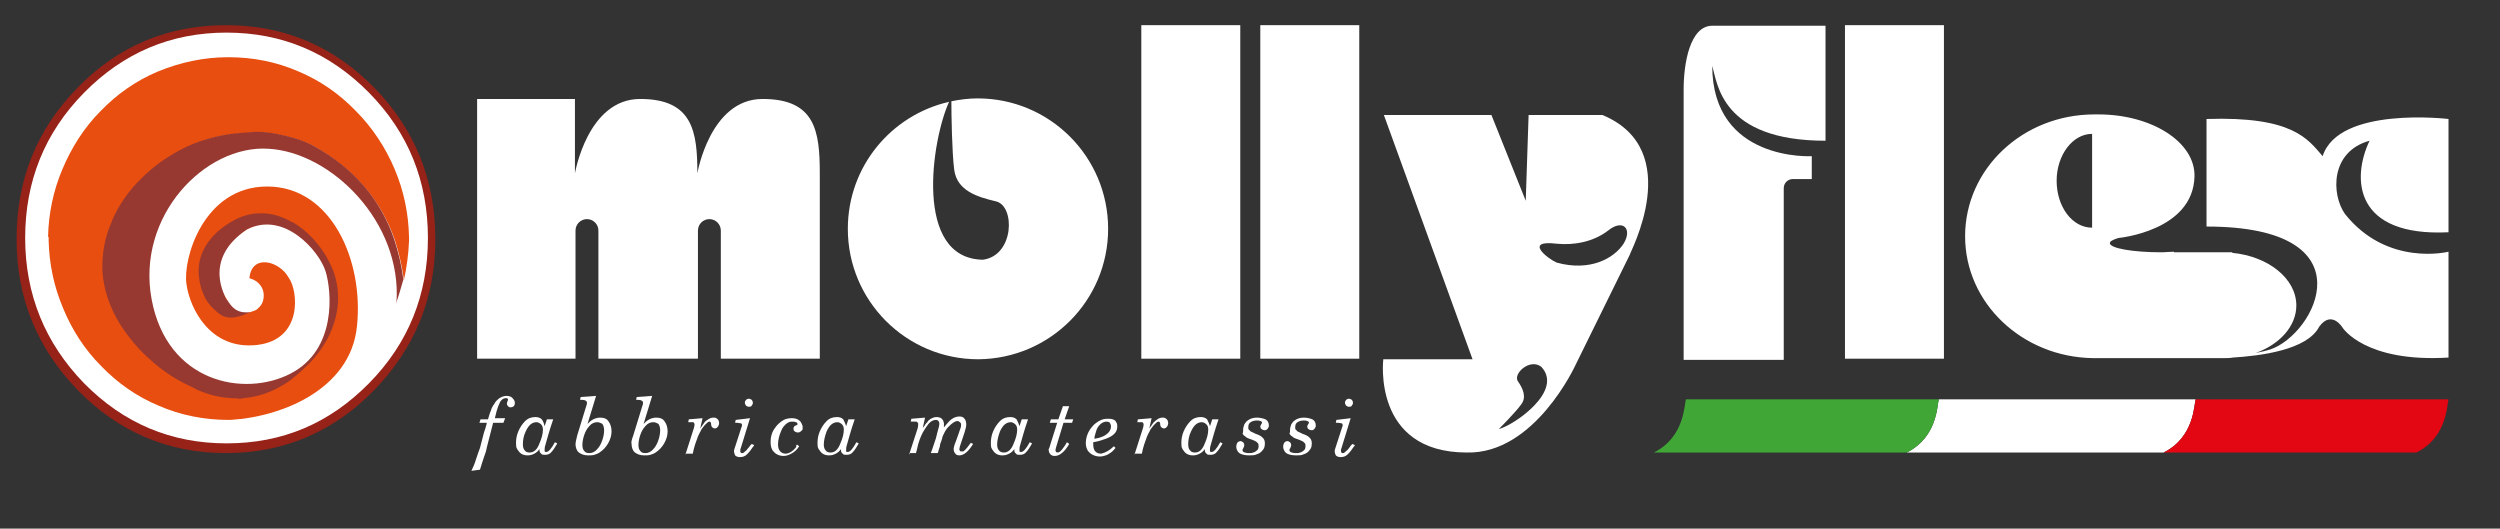 <?xml version="1.0" encoding="utf-8"?>
<!-- Generator: Adobe Illustrator 26.3.1, SVG Export Plug-In . SVG Version: 6.00 Build 0)  -->
<svg version="1.1" id="Livello_1" xmlns="http://www.w3.org/2000/svg" xmlns:xlink="http://www.w3.org/1999/xlink" x="0px" y="0px"
	 viewBox="0 0 437 92.4" style="enable-background:new 0 0 437 92.4;" xml:space="preserve">
<rect x="0" y="0" width="437" height="92.4" fill="#333333" stroke="none"/>
<style type="text/css">
	.st0{fill:#FFFFFF;}
	.st1{fill:#005C6C;}
	.st2{fill:#962218;}
	.st3{fill:#E84E0F;}
	.st4{fill:#973930;}
	.st5{fill:#40A636;}
	.st6{fill:#E30613;}
</style>
<g>
	<path class="st0" d="M338.9,69.8L338.9,69.8c-0.3,1-0.2,6.6-5.6,9.3h44.9c5.4-2.7,5.3-8.4,5.6-9.3H338.9z"/>
	<path class="st0" d="M283.8,42.6c-1.7,2.6-5.9,4.9-11.7,3.3c-1.6-0.7-5.8-4,0-3.3c3,0.3,6.4-0.3,9-2.3
		C283.7,38.2,285.4,40,283.8,42.6 M269.4,64.1c4,4.2-4.7,10.2-7.4,10.9c0,0,2.9-2.9,3.9-4.3c1-1.3,0.3-2.8-0.6-4.1
		C264.5,65.3,267.4,62.6,269.4,64.1 M280.1,20.1h-12.9l-0.5,15l-6-15h-18.8l15.5,42.7l-15.6,0c0,0-2,16.3,14.6,16.3
		c11.9,0.3,19-15.3,19-15.3l9.5-19.3C284.7,44.5,294.8,26.2,280.1,20.1"/>
	<path class="st2" d="M65.4,15.3C58.2,8,49.6,4.4,39.5,4.4C29.4,4.4,20.7,8,13.6,15.3C6.4,22.6,2.9,31.4,2.9,41.8
		c0,10.3,3.6,19.1,10.7,26.4c7.1,7.3,15.8,11,25.9,11c10.1,0,18.8-3.7,25.9-11c7.1-7.3,10.7-16.1,10.7-26.4
		C76.1,31.4,72.5,22.6,65.4,15.3"/>
	<path class="st0" d="M64.5,16.2c-6.9-7-15.2-10.5-24.9-10.5c-9.7,0-18,3.5-24.9,10.5c-6.9,7-10.3,15.5-10.3,25.4
		c0,9.9,3.5,18.4,10.3,25.4c6.9,7,15.2,10.5,24.9,10.5c9.8,0,18-3.5,24.9-10.5c6.9-7,10.3-15.5,10.3-25.4
		C74.8,31.7,71.4,23.2,64.5,16.2"/>
	<path class="st3" d="M8.5,41.4V42C8.6,46.1,9.4,50,11,53.8c1.6,3.9,3.8,7.3,6.7,10.2c2.9,3,6.2,5.3,10,6.9c3.9,1.7,8,2.5,12.3,2.5
		c2.8,0,5.7-0.4,8.4-1.1c1.6-0.5,3-1.2,4.5-1.9c7.5-4.2,10.9-10.8,10.3-19.9v0c-0.3-2.5-1.1-4.9-2.2-7.1c-1.2-2.1-2.5-4-4.2-5.6
		c-1.7-1.6-3.5-2.8-5.3-3.5l-0.1-0.1c-1.9-0.7-3.7-1-5.5-0.9c-1.9,0.1-3.8,0.8-5.5,1.9c-1.6,1.1-3,2.4-4.2,3.9
		c-1.2,1.6-2.1,3.2-2.6,4.9h0v0c-0.6,1.7-0.8,3.4-0.8,5.1c0.1,1.8,0.6,3.5,1.4,4.9l0,0c0.7,1.4,1.7,2.7,2.7,3.7
		c1,1.1,2.2,1.9,3.4,2.4c1.2,0.6,2.3,0.8,3.4,0.8h0c1-0.1,2-0.3,2.9-0.9l0.4-0.2c0.8-0.6,1.4-1.2,2-1.8c0.9-1,1.6-2,2.1-3.1
		c0.3-0.8,0.6-1.6,0.7-2.4v-0.3c0-0.8-0.2-1.6-0.5-2.3l-0.1-0.1c-0.4-0.8-0.8-1.4-1.4-2.1l-0.1-0.1c-0.5-0.5-0.9-1-1.5-1.3
		C47.8,46.1,47.4,46,47,46c-0.4,0-0.7,0.1-1,0.2l0,0c-0.7,0.4-1.3,0.9-1.7,1.4c-0.1,0.3-0.2,0.5-0.2,0.8l0,0.1c0,0.1,0,0.2,0.1,0.4
		c0.1,0.2,0.2,0.3,0.3,0.4c0.6,0.6,1,1.4,1.1,2.3c0.1,0.9-0.2,1.8-0.7,2.5v0c-0.5,0.7-1.2,1.1-2.1,1.2c-0.3,0-0.7,0-1-0.1
		c-0.3,0.1-0.7,0.2-1,0.2c-1.1,0.1-2-0.2-2.7-0.9c-0.9-0.8-1.5-1.5-2-2.3v0L36,52.3c-0.5-0.8-0.8-1.8-1-2.9c0,0,0-0.1,0-0.1
		c-0.5-2.5,0-4.8,1.5-6.9c0-0.1,0.1-0.1,0.1-0.1c1-1.4,2.5-2.7,4.6-3.8c1.7-0.9,3.5-1.3,5.2-1.1v0c1.6,0.1,3.1,0.6,4.7,1.5h0.1
		c1.2,0.7,2.4,1.6,3.5,2.8l0.1,0.1c1,1.1,2,2.4,2.7,3.8c0.1,0,0.1,0.1,0.1,0.2c1.1,2,1.6,4.1,1.6,6.4c0,2-0.4,4.1-1.4,6.2v0
		c-0.8,1.8-2,3.5-3.5,5.1c-1.1,1.1-2.1,2-3,2.7c-0.3,0.3-0.9,0.7-1.7,1.2c0,0-0.1,0-0.2,0.1c-2.1,1.2-4.4,2-6.8,2.2
		c-0.2,0.1-0.4,0.1-0.7,0.1c-0.4,0-0.9,0-1.3-0.1c-2-0.1-4.1-0.6-6.1-1.5c-0.5-0.2-0.9-0.4-1.4-0.7c-2.3-1.1-4.6-2.5-6.6-4.4
		c-2.2-1.9-4-4-5.4-6.3c0,0,0,0,0,0v0c-1.9-2.9-2.9-6.1-3.1-9.3c-0.2-3,0.4-5.9,1.7-8.8l0-0.1v0c1.2-2.7,2.9-5.2,5.2-7.4
		c2.3-2.2,4.9-4.1,7.9-5.5c3.1-1.5,6.3-2.2,9.8-2.4c0.4,0,0.9-0.1,1.3-0.1c1.8-0.2,4,0.1,6.4,0.7c2,0.5,3.6,1.1,4.8,1.8
		c6.8,3.9,11.5,9.3,13.9,16.2c0.7,2.2,1.3,4.6,1.6,7.1c0.5-2.3,0.8-4.5,0.9-6.9v-0.6v-0.1c-0.1-4.1-0.9-8-2.5-11.8
		c-1.6-3.8-3.9-7.3-6.8-10.2c-2.9-3-6.2-5.3-10-6.9c-3.9-1.7-8-2.5-12.3-2.5c-4.3,0-8.4,0.9-12.3,2.5c-3.8,1.6-7.1,3.9-10,6.9
		c-2.9,2.9-5.1,6.4-6.7,10.2c-1.6,3.8-2.4,7.7-2.5,11.8V41.4z"/>
	<path class="st4" d="M46.9,59.9l-0.4,0.2C46.7,60.1,46.8,60,46.9,59.9L46.9,59.9c0.4-0.3,0.7-0.5,0.9-0.6c0.7-0.6,1.2-1.1,1.6-1.6
		c0.8-0.9,1.4-1.8,1.7-2.8c0.3-0.7,0.5-1.5,0.6-2.3c-0.1,0.8-0.3,1.6-0.7,2.4c-0.5,1.1-1.2,2.1-2.1,3.1
		C48.4,58.7,47.7,59.3,46.9,59.9"/>
	<path class="st3" d="M41.7,71.6c13.8,0,24.9-10.7,24.9-23.8S55.5,23.9,41.7,23.9S16.8,34.6,16.8,47.8S28,71.6,41.7,71.6"/>
	<path class="st4" d="M27.8,41.6L27.8,41.6l0-0.1c0.9-2.5,2.1-4.8,3.7-6.8c1.7-2.1,3.5-3.9,5.6-5.3c2.6-1.7,5.3-2.7,8.2-2.9
		c2.7-0.2,5.4,0.2,8,1.3l0.1,0c2.6,1.1,5,2.7,7.1,4.7c2.2,2.1,4,4.5,5.5,7.3c1.6,3,2.6,6.2,3,9.6v0.1l0,0.1c0.1,1.1,0.2,2.3,0.2,3.5
		c0.5-1.4,0.9-2.8,1.3-4.2c-0.3-2.6-0.9-4.9-1.6-7.1c-2.4-7-7.1-12.4-13.9-16.2c-1.2-0.7-2.8-1.3-4.8-1.8c-2.4-0.6-4.6-0.9-6.4-0.7
		c-0.4,0-0.9,0.1-1.3,0.1c-3.4,0.2-6.7,1-9.8,2.4c-2.9,1.4-5.6,3.2-7.9,5.5c-2.3,2.2-4,4.7-5.2,7.4v0l0,0.1
		c-1.3,2.8-1.8,5.8-1.7,8.8c0.2,3.2,1.3,6.4,3.1,9.3v0c0,0,0,0,0,0c1.5,2.3,3.2,4.4,5.4,6.3c2.1,1.9,4.3,3.3,6.6,4.4
		c0.5,0.2,0.9,0.4,1.4,0.7c2,0.9,4.1,1.4,6.1,1.5c0.4,0,0.9,0,1.3,0.1c0.3,0,0.5,0,0.7-0.1c2.4-0.2,4.6-0.9,6.8-2.2
		c0.1-0.1,0.2-0.1,0.2-0.1c0.8-0.5,1.4-0.9,1.7-1.2c0.9-0.7,1.9-1.6,3-2.7c1.5-1.6,2.7-3.4,3.5-5.1v0c0.9-2.1,1.4-4.1,1.4-6.2
		c0-2.2-0.5-4.4-1.6-6.4c0-0.1-0.1-0.2-0.1-0.2c-0.7-1.4-1.7-2.7-2.7-3.8l-0.1-0.1c-1.1-1.2-2.3-2.1-3.5-2.8h-0.1
		c-1.6-0.9-3.1-1.4-4.7-1.5v0c-1.8-0.1-3.5,0.2-5.2,1.1c-2.1,1.1-3.6,2.4-4.6,3.8c0,0-0.1,0.1-0.1,0.1c-1.5,2.1-2,4.4-1.5,6.9
		c0,0,0,0.1,0,0.1c0.2,1.1,0.6,2,1,2.9l0.1,0.1v0c0.4,0.8,1.1,1.5,2,2.3c0.8,0.7,1.7,1,2.7,0.9c0.4,0,1.9-0.3,3.3-1.1
		c-0.4-0.1-3-0.7-3.4-1l-0.1-0.6c-0.7-0.7,0,0.3-0.3-0.4l-0.6,0l0,0c-0.4-0.7-0.6-1.6-0.8-2.6c0,0,0-0.1,0-0.1
		c-0.4-2.2,0-4.2,1.2-6.1l0.1-0.1c0.8-1.3,1.5-2.4,3.1-3.4c1.4-0.8,2.8-0.6,4.3-0.4l0,0c1.3,0.1,2.5,0.5,3.8,1.3l0,0.6
		c1,0.6,1.3,0.3,2.3,1.4l0.6,1.3c0.9,1,1.6,1,2.2,2.2l0.1,0.2c0.9,1.8,0.8,3.7,0.8,5.6c0,1.8,0.2,3.7-0.6,5.5v0
		c-0.7,1.6-1.6,3.1-2.8,4.6c-0.8,1-1.7,1.8-2.4,2.4c-0.3,0.3-0.8-0.5-1.4-0.1c0,0-0.1,0.1-0.1,0.1C48,66,46,66.1,43.8,66.2
		c-2,0.1-4-0.4-6-1.3c-1.8-0.8-3.5-0.4-5.1-2c-1.6-1.6-2.8-3.4-3.9-5.3l0,0v0c-1.3-2.5-2.1-5.2-2.2-8.1
		C26.5,46.8,26.9,44.2,27.8,41.6"/>
	<path class="st0" d="M46.9,26c-11-0.7-23.1,11.7-20.4,26.3c2.7,14.6,16.2,17.2,24.3,13s7.2-14.4,6.1-17.9
		c-1.1-3.5-7.2-10.6-13.7-7.3c-7.9,5.2-3.8,11.9-3.5,12.3c0.9,1.5,1.8,2.2,3.3,2.2c0.5,0,0.7,0,1.2-0.2c0.3-0.1,0.6-0.2,0.8-0.4
		c0,0,0.1-0.1,0.1-0.1c0.7-0.6,1-1.3,1-2.3c0-1.3-0.9-2.5-2.3-2.9c-0.1,0-0.2-0.1-0.2-0.1c0.4-4.3,5.3-3,6.9,0
		c1.6,2.2,2.5,10.8-5.6,11.7c-8.1,0.9-11.7-6.3-12.3-10.6c-0.7-4.3,2.9-17.1,14.1-17.1c11.2,0,16.9,12.9,15.7,24.4
		c-1.1,11.3-13.8,16.4-24.1,16.5c0.6-0.1,2,1.2,5.4,1c5.6-0.2,24.7-7.4,25.6-21.6C70.3,38.8,57.9,26.6,46.9,26 M37.9,73.6
		c0.1,0,0.3,0,0.4-0.1C37.9,73.5,37.9,73.6,37.9,73.6"/>
	<path class="st0" d="M143.3,30.3c0-7.4-0.8-13-10-13c-9.2,0-11.4,13-11.4,13h0c0-7.3-0.8-13-10-13c-9.2,0-11.4,13-11.4,13v-13H83.4
		v45.4h17.2V34.8c0,0,0,5.6,0,5.5c0-1.1,0.9-2,2-2c1.1,0,2,0.9,2,2v22.4H122V34.8c0,0,0,5.6,0,5.5c0-1.1,0.9-2,2-2c1.1,0,2,0.9,2,2
		v22.4h17.3V30.5C143.3,30.4,143.3,30.4,143.3,30.3"/>
	<path class="st0" d="M409.9,37.4c-2.4-3.4-2.6-10.9,4.3-12.8c-3.2,6.7-2.6,16.8,13.8,16V20.8c0,0-19.2-2.3-22,6.5
		c-2.6-3-5.2-7-20.3-6.5c0,7.9,0,18.8,0,18.8c28.9,0,19,18.9,11.1,21.5c-0.6,0.2-1.5,0.4-2.5,0.6c4.2-1.5,7.1-4.7,7.1-8.3
		c0-4.7-4.9-8.6-11.2-9.2v-0.1h-10.2l0-0.1c-0.7,0-1.4,0.1-2.2,0.1c-5,0-9-0.7-9-1.6c0-0.3,0.5-0.6,1.5-0.9c0,0,13.1-1.2,13.3-10.8
		c0.1-6-7.5-10.8-16.8-10.8c-0.1,0-0.2,0-0.3,0h0c-0.1,0-0.3,0-0.4,0c-12.5,0-22.6,9.5-22.6,21.3c0,11.7,10,21.1,22.3,21.3v0h20.9
		c0,0,0.7,0,1.8,0c0.1,0,0.1,0,0.2,0c0.5,0,1.1,0,1.6-0.1c4.8-0.3,13-1.3,15.1-5.4c2.2-3,4.1,0.2,4.1,0.2s3.9,6.1,18.5,5.2
		c0-6.2,0-18.5,0-18.5S417.3,46.7,409.9,37.4 M365.7,39.8c-3.5,0-6.2-3.7-6.2-8.2s2.8-8.2,6.2-8.2V39.8z M366.8,41.7
		c-0.2,0-0.3,0-0.5,0l0,0C366.4,41.7,366.6,41.7,366.8,41.7 M387.6,62.7C387.6,62.7,387.6,62.7,387.6,62.7L387.6,62.7
		C387.6,62.7,387.6,62.7,387.6,62.7"/>
</g>
<rect x="199.5" y="4.4" class="st0" width="17.3" height="58.3"/>
<rect x="220.3" y="4.4" class="st0" width="17.3" height="58.3"/>
<rect x="322.5" y="4.4" class="st0" width="17.3" height="58.3"/>
<g>
	<path class="st0" d="M319.1,24.6V4.5h-19.8c-3.9,0-5,6.6-5,11.1v9.1v38.2h17.5v-30c0-0.9,0.7-1.6,1.6-1.6h3.3v-4
		c0,0-17.4,1-17.4-15.8C300.2,14.5,300.8,24.6,319.1,24.6"/>
	<path class="st5" d="M289.1,79.1c5.4-2.7,5.3-8.4,5.6-9.3h44.2v0c-0.3,1-0.2,6.6-5.6,9.3H289.1z"/>
	<path class="st6" d="M378.2,79.1c5.4-2.7,5.3-8.4,5.6-9.3h44.2v0c-0.3,1-0.2,6.6-5.6,9.3H378.2z"/>
	<path class="st0" d="M193.7,40c0-12.6-10.2-22.8-22.8-22.8c-1.6,0-3.1,0.2-4.6,0.5c0,2.2,0.1,9,0.5,12c0.5,3.6,3.9,4.7,7.3,5.5
		c3.4,0.8,3.2,9.5-2.3,10.2c-12.2-0.2-8.9-21.1-5.9-27.6c-10.1,2.3-17.7,11.3-17.7,22.2c0,12.6,10.2,22.8,22.8,22.8
		C183.6,62.7,193.7,52.5,193.7,40"/>
	<path class="st0" d="M85.1,73.9h-1.3l0.2-0.6h1.3c0.2-0.6,0.3-1.1,0.5-1.5c0.1-0.4,0.3-0.8,0.6-1.2c0.2-0.4,0.5-0.7,0.9-1
		c0.3-0.2,0.8-0.4,1.2-0.4c0.4,0,0.8,0.1,1,0.3c0.3,0.3,0.5,0.6,0.5,0.9c0,0.3-0.1,0.5-0.2,0.6c-0.1,0.1-0.3,0.2-0.6,0.2
		c-0.2,0-0.3-0.1-0.4-0.2c-0.1-0.1-0.2-0.3-0.2-0.4c0-0.2,0.1-0.4,0.2-0.7c0-0.2-0.1-0.3-0.3-0.3c-0.1,0-0.2,0-0.2,0
		c-0.4,0.1-0.7,0.3-0.9,0.7c-0.2,0.4-0.4,0.9-0.6,1.6l-0.3,1.2h1.8L88,73.9h-1.8l-1.1,4.3c-0.1,0.6-0.3,1.2-0.5,1.7
		c-0.2,0.5-0.4,1.3-0.7,2.2l-1.5,0.2c0.3-0.6,0.6-1.3,0.8-2c0.2-0.7,0.5-1.4,0.7-2c0.2-0.7,0.4-1.6,0.7-2.7
		C85,74.5,85.1,73.9,85.1,73.9"/>
	<path class="st0" d="M91.4,77.7c0,0.4,0.1,0.8,0.3,1c0.2,0.3,0.5,0.4,0.9,0.4c0.7,0,1.3-0.5,1.7-1.6c0.4-0.9,0.6-1.7,0.6-2.4
		c0-0.4-0.1-0.7-0.3-0.9c-0.2-0.2-0.5-0.4-0.8-0.4c-0.8,0-1.4,0.5-1.9,1.6C91.5,76.2,91.4,77,91.4,77.7 M95.2,74.5l0.4-1.2h1.1
		c-0.7,2-1.1,3.6-1.4,4.6c-0.1,0.3-0.1,0.6-0.1,0.9c0,0.1,0,0.1,0.1,0.2c0,0,0,0,0.1,0c0,0,0.1,0,0.1,0c0.4,0,0.9-0.6,1.5-1.7
		l0.4,0.2l-0.1,0.2c-0.3,0.5-0.6,1-0.9,1.3c-0.3,0.4-0.7,0.5-1.1,0.5c-0.3,0-0.5,0-0.6-0.1c-0.1-0.1-0.2-0.2-0.3-0.3
		c-0.1-0.2-0.1-0.4-0.1-0.6h0c-0.2,0.3-0.5,0.6-0.9,0.8c-0.4,0.2-0.7,0.3-1.2,0.3c-0.4,0-0.8-0.1-1.1-0.3c-0.3-0.2-0.5-0.5-0.7-0.8
		c-0.2-0.3-0.2-0.7-0.2-1.1c0-0.6,0.1-1.3,0.4-2c0.3-0.7,0.7-1.3,1.2-1.8c0.5-0.5,1.1-0.7,1.8-0.7c0.4,0,0.8,0.1,1.1,0.4
		C95,73.7,95.1,74.1,95.2,74.5L95.2,74.5z"/>
	<path class="st0" d="M104.4,73.8c-0.5,0-1,0.2-1.4,0.7c-0.4,0.4-0.7,1-0.9,1.6c-0.2,0.6-0.3,1.2-0.3,1.7c0,0.4,0.1,0.8,0.3,1
		c0.2,0.3,0.5,0.4,0.9,0.4c0.5,0,1-0.2,1.4-0.7c0.4-0.4,0.7-1,0.9-1.6c0.2-0.6,0.3-1.2,0.3-1.7c0-0.4-0.1-0.8-0.3-1.1
		C105.1,74,104.8,73.8,104.4,73.8 M100.9,76.1l1.6-5.2c0.1-0.2,0.1-0.4,0.1-0.5c0-0.3-0.3-0.5-0.8-0.5c-0.1,0-0.1,0-0.2,0
		c-0.1,0-0.2,0-0.2,0l0.1-0.5l2.7-0.2l-1.5,4.9c0.3-0.3,0.6-0.6,1-0.8c0.4-0.2,0.8-0.3,1.2-0.3c0.7,0,1.2,0.2,1.5,0.7
		c0.3,0.4,0.5,1,0.5,1.7c0,0.7-0.2,1.4-0.6,2.1c-0.4,0.7-0.9,1.2-1.5,1.6c-0.3,0.2-0.6,0.3-0.9,0.4c-0.3,0.1-0.7,0.1-1.1,0.1
		c-0.7,0-1.2-0.2-1.6-0.5c-0.4-0.3-0.6-0.9-0.6-1.5C100.6,77.4,100.7,76.9,100.9,76.1"/>
	<path class="st0" d="M114.2,73.8c-0.5,0-1,0.2-1.4,0.7c-0.4,0.4-0.7,1-0.9,1.6c-0.2,0.6-0.3,1.2-0.3,1.7c0,0.4,0.1,0.8,0.3,1
		c0.2,0.3,0.5,0.4,0.9,0.4c0.5,0,1-0.2,1.4-0.7c0.4-0.4,0.7-1,0.9-1.6c0.2-0.6,0.3-1.2,0.3-1.7c0-0.4-0.1-0.8-0.3-1.1
		C114.9,74,114.6,73.8,114.2,73.8 M110.7,76.1l1.6-5.2c0.1-0.2,0.1-0.4,0.1-0.5c0-0.3-0.3-0.5-0.8-0.5c-0.1,0-0.1,0-0.2,0
		c-0.1,0-0.2,0-0.2,0l0.1-0.5l2.7-0.2l-1.5,4.9c0.3-0.3,0.6-0.6,1-0.8c0.4-0.2,0.8-0.3,1.2-0.3c0.7,0,1.2,0.2,1.5,0.7
		c0.3,0.4,0.5,1,0.5,1.7c0,0.7-0.2,1.4-0.6,2.1c-0.4,0.7-0.9,1.2-1.5,1.6c-0.3,0.2-0.6,0.3-0.9,0.4c-0.3,0.1-0.7,0.1-1.1,0.1
		c-0.7,0-1.2-0.2-1.6-0.5c-0.4-0.3-0.6-0.9-0.6-1.5C110.3,77.4,110.4,76.9,110.7,76.1"/>
	<path class="st0" d="M119.8,79.5l1.5-4.7c0.1-0.3,0.1-0.5,0.1-0.6c0-0.2-0.1-0.3-0.2-0.4c-0.1,0-0.2,0-0.4,0c-0.2,0-0.3,0-0.3,0
		h-0.2l0.1-0.5l2.4-0.2l-0.4,1.8c0.3-0.4,0.5-0.7,0.7-1s0.4-0.4,0.7-0.6c0.3-0.2,0.6-0.3,0.9-0.3c0.2,0,0.4,0,0.5,0.1
		c0.2,0.1,0.3,0.2,0.4,0.4c0.1,0.2,0.1,0.3,0.1,0.5c0,0.2-0.1,0.4-0.2,0.6c0,0-0.1,0-0.1,0.1c-0.1,0-0.1,0.1-0.1,0.1
		c-0.1,0-0.2,0.1-0.3,0.1c-0.2,0-0.4-0.1-0.5-0.2c-0.1-0.1-0.2-0.3-0.2-0.6c0-0.2-0.1-0.4-0.3-0.4c-0.2,0-0.4,0.2-0.8,0.6
		c-0.3,0.4-0.6,0.7-0.7,1c-0.2,0.4-0.4,0.7-0.5,1c-0.1,0.3-0.3,0.8-0.5,1.4c-0.2,0.6-0.3,1.1-0.4,1.6H119.8z"/>
	<path class="st0" d="M130.9,71.1c-0.2,0-0.4-0.1-0.5-0.2c-0.1-0.2-0.2-0.3-0.2-0.5c0-0.2,0.1-0.4,0.2-0.5c0.1-0.1,0.3-0.2,0.5-0.2
		c0.2,0,0.4,0.1,0.5,0.2s0.2,0.3,0.2,0.5c0,0.2-0.1,0.4-0.2,0.5C131.3,71.1,131.1,71.1,130.9,71.1 M131.1,73.1l-1.6,5.2
		c-0.1,0.2-0.1,0.4-0.1,0.6c0,0.1,0,0.1,0.1,0.2c0,0.1,0.1,0.1,0.2,0.1c0.1,0,0.3,0,0.3-0.1c0.2-0.1,0.3-0.3,0.5-0.4
		c0.1-0.2,0.3-0.4,0.4-0.5c0.1-0.2,0.3-0.4,0.5-0.6l0.4,0.2c0,0,0,0,0,0.1c0,0,0,0.1-0.1,0.1c-0.4,0.6-0.7,1-1.1,1.4
		c-0.4,0.4-0.8,0.5-1.3,0.5c-0.3,0-0.6-0.1-0.8-0.3c-0.1-0.2-0.2-0.5-0.2-0.8c0-0.1,0.1-0.4,0.2-0.7l1.1-3.4
		c0.1-0.2,0.1-0.3,0.1-0.4c0-0.2-0.1-0.3-0.2-0.3c-0.1,0-0.4-0.1-0.8-0.1h-0.2l0.1-0.5L131.1,73.1z"/>
	<path class="st0" d="M139.3,77.7l0.4,0.3c-0.3,0.5-0.7,0.9-1.2,1.2c-0.5,0.3-1,0.5-1.5,0.5c-0.8,0-1.4-0.3-1.8-0.8
		c-0.4-0.4-0.5-1-0.5-1.7c0-0.8,0.2-1.6,0.7-2.3c0.4-0.6,0.9-1.1,1.6-1.5c0.4-0.2,0.9-0.3,1.4-0.3c0.5,0,1,0.1,1.3,0.4
		c0.2,0.1,0.3,0.3,0.4,0.5c0.1,0.2,0.2,0.4,0.2,0.6c0,0.2,0,0.3,0,0.4c0,0.1-0.1,0.2-0.2,0.3c-0.2,0.2-0.4,0.3-0.6,0.3
		c-0.3,0-0.5-0.1-0.7-0.3c-0.1-0.1-0.1-0.3-0.1-0.4c0-0.3,0.2-0.5,0.6-0.6l0.1-0.1c0-0.1,0-0.1,0-0.1c0-0.1-0.1-0.3-0.3-0.3
		c-0.2-0.1-0.4-0.1-0.5-0.1c-0.3,0-0.5,0-0.7,0.1c-0.2,0.1-0.4,0.2-0.6,0.4c-0.2,0.2-0.5,0.5-0.7,1c-0.4,0.9-0.6,1.7-0.6,2.5
		c0,0.5,0.1,0.8,0.3,1.1c0.2,0.3,0.6,0.5,1,0.5c0.6,0,1.3-0.4,1.9-1.2C139.1,77.9,139.2,77.9,139.3,77.7
		C139.2,77.8,139.3,77.8,139.3,77.7"/>
	<path class="st0" d="M144,77.7c0,0.4,0.1,0.8,0.3,1c0.2,0.3,0.5,0.4,0.9,0.4c0.7,0,1.3-0.5,1.7-1.6c0.4-0.9,0.6-1.7,0.6-2.4
		c0-0.4-0.1-0.7-0.3-0.9c-0.2-0.2-0.5-0.4-0.8-0.4c-0.8,0-1.4,0.5-1.9,1.6C144.2,76.2,144,77,144,77.7 M147.9,74.5l0.4-1.2h1.1
		c-0.7,2-1.1,3.6-1.4,4.6c-0.1,0.3-0.1,0.6-0.1,0.9c0,0.1,0,0.1,0.1,0.2c0,0,0,0,0.1,0c0,0,0.1,0,0.1,0c0.4,0,0.9-0.6,1.5-1.7
		l0.4,0.2l-0.1,0.2c-0.3,0.5-0.6,1-0.9,1.3c-0.3,0.4-0.7,0.5-1.1,0.5c-0.3,0-0.5,0-0.6-0.1c-0.1-0.1-0.2-0.2-0.3-0.3
		c-0.1-0.2-0.1-0.4-0.1-0.6h0c-0.2,0.3-0.5,0.6-0.9,0.8c-0.4,0.2-0.7,0.3-1.2,0.3c-0.4,0-0.8-0.1-1.1-0.3c-0.3-0.2-0.5-0.5-0.7-0.8
		c-0.2-0.3-0.2-0.7-0.2-1.1c0-0.6,0.1-1.3,0.4-2c0.3-0.7,0.7-1.3,1.2-1.8c0.5-0.5,1.1-0.7,1.8-0.7c0.4,0,0.8,0.1,1.1,0.4
		C147.6,73.7,147.8,74.1,147.9,74.5L147.9,74.5z"/>
	<path class="st0" d="M158.9,79.5l1.4-4.3c0.2-0.5,0.2-0.9,0.2-1.1c0-0.1,0-0.2-0.1-0.2c0-0.1-0.1-0.1-0.2-0.2c-0.2,0-0.4,0-0.8,0
		h-0.2l0.1-0.5l2.4-0.2l-0.4,1.8l0,0c0.2-0.2,0.4-0.5,0.5-0.7c0.2-0.2,0.4-0.4,0.5-0.6c0.2-0.2,0.4-0.3,0.6-0.4
		c0.2-0.1,0.5-0.2,0.8-0.2c0.8,0,1.2,0.4,1.3,1.1c0,0.1,0,0.2,0,0.3c0,0.2,0,0.3,0,0.4l0,0c0.5-0.6,0.9-1.1,1.3-1.4
		c0.4-0.3,0.9-0.5,1.4-0.5c0.4,0,0.7,0.1,0.9,0.4c0.2,0.2,0.3,0.6,0.3,1c0,0.3-0.1,0.8-0.3,1.4l-0.7,2.1l-0.1,0.3
		c-0.1,0.3-0.1,0.5-0.1,0.6c0,0.1,0.1,0.2,0.2,0.3c0.2,0,0.4,0,0.5,0c0.4-0.3,0.8-0.8,1.3-1.5l0.4,0.2c-0.8,1.3-1.6,2-2.4,2
		c-0.3,0-0.6-0.1-0.7-0.3c-0.2-0.2-0.3-0.5-0.3-0.8c0-0.2,0.1-0.7,0.4-1.4l0.5-1.4l0.2-0.6c0.2-0.4,0.2-0.8,0.2-0.9
		c0-0.2-0.1-0.3-0.2-0.4c-0.1-0.1-0.3-0.2-0.4-0.2c-0.3,0-0.5,0.1-0.8,0.3c-0.3,0.2-0.5,0.4-0.8,0.7s-0.4,0.5-0.6,0.8
		c-0.1,0.2-0.2,0.4-0.3,0.6c-0.1,0.2-0.2,0.4-0.2,0.6c-0.1,0.2-0.1,0.4-0.2,0.6c-0.1,0.2-0.2,0.5-0.2,0.8c-0.1,0.2-0.1,0.4-0.2,0.6
		c-0.1,0.3-0.1,0.5-0.2,0.6h-1.2c0.1-0.3,0.3-0.7,0.5-1.4l0.4-1.2l0.3-1.2c0.2-0.6,0.3-1.1,0.3-1.3c0-0.4-0.2-0.7-0.6-0.7
		c-0.4,0-0.9,0.2-1.3,0.7c-0.4,0.5-0.7,1-1,1.5c-0.4,0.8-0.8,1.8-1,2.9c-0.1,0.3-0.1,0.5-0.2,0.7H158.9z"/>
	<path class="st0" d="M174.3,77.7c0,0.4,0.1,0.8,0.3,1c0.2,0.3,0.5,0.4,0.9,0.4c0.7,0,1.3-0.5,1.7-1.6c0.4-0.9,0.6-1.7,0.6-2.4
		c0-0.4-0.1-0.7-0.3-0.9c-0.2-0.2-0.5-0.4-0.8-0.4c-0.8,0-1.4,0.5-1.9,1.6C174.5,76.2,174.3,77,174.3,77.7 M178.2,74.5l0.4-1.2h1.1
		c-0.7,2-1.1,3.6-1.4,4.6c-0.1,0.3-0.1,0.6-0.1,0.9c0,0.1,0,0.1,0.1,0.2c0,0,0,0,0.1,0c0,0,0.1,0,0.1,0c0.4,0,0.9-0.6,1.5-1.7
		l0.4,0.2l-0.1,0.2c-0.3,0.5-0.6,1-0.9,1.3c-0.3,0.4-0.7,0.5-1.1,0.5c-0.3,0-0.5,0-0.6-0.1c-0.1-0.1-0.2-0.2-0.3-0.3
		c-0.1-0.2-0.1-0.4-0.1-0.6h0c-0.2,0.3-0.5,0.6-0.9,0.8c-0.4,0.2-0.7,0.3-1.2,0.3c-0.4,0-0.8-0.1-1.1-0.3c-0.3-0.2-0.5-0.5-0.7-0.8
		c-0.2-0.3-0.2-0.7-0.2-1.1c0-0.6,0.1-1.3,0.4-2c0.3-0.7,0.7-1.3,1.2-1.8c0.5-0.5,1.1-0.7,1.8-0.7c0.4,0,0.8,0.1,1.1,0.4
		C177.9,73.7,178.1,74.1,178.2,74.5L178.2,74.5z"/>
	<path class="st0" d="M183.6,77.7l1.2-3.8h-1.3l0.2-0.6h1.3l0.8-2.3h1.1l-0.8,2.3h1.5l-0.2,0.6h-1.5l-1.3,4.3
		c-0.1,0.3-0.1,0.5-0.1,0.5c0,0.2,0.1,0.4,0.4,0.4c0.2,0,0.5-0.2,0.8-0.6c0.3-0.4,0.6-0.8,0.8-1.2l0.4,0.3c-0.8,1.4-1.7,2.1-2.5,2.1
		c-0.4,0-0.6-0.1-0.8-0.3c-0.2-0.2-0.3-0.5-0.3-0.9C183.4,78.4,183.5,78.1,183.6,77.7"/>
	<path class="st0" d="M191.3,76.7c0.6-0.1,1-0.2,1.2-0.3c0.3-0.1,0.5-0.2,0.8-0.4c0.6-0.4,0.9-0.9,0.9-1.5c0-0.2-0.1-0.4-0.2-0.6
		c-0.1-0.1-0.3-0.2-0.6-0.2c-0.4,0-0.8,0.2-1.1,0.5c-0.3,0.3-0.6,0.7-0.7,1.2C191.5,75.8,191.3,76.2,191.3,76.7 M194.7,78l0.3,0.3
		c-0.3,0.3-0.5,0.6-0.8,0.8c-0.3,0.2-0.6,0.4-0.9,0.5c-0.3,0.1-0.7,0.2-1,0.2c-0.5,0-0.9-0.1-1.3-0.3c-0.4-0.2-0.7-0.5-0.9-0.8
		c-0.2-0.4-0.3-0.8-0.3-1.2c0-1.1,0.4-2.1,1.1-2.9c0.3-0.4,0.7-0.7,1.2-1c0.5-0.3,1-0.4,1.5-0.4c0.3,0,0.6,0,0.9,0.1
		c0.3,0.1,0.5,0.2,0.6,0.5c0.2,0.2,0.2,0.5,0.2,0.8c0,0.5-0.2,1-0.7,1.4c-0.5,0.4-1,0.6-1.6,0.8c-0.6,0.2-1.2,0.4-1.9,0.5
		c0,0.2,0,0.3,0,0.4c0,1.1,0.5,1.6,1.4,1.6C193.3,79.1,194,78.7,194.7,78"/>
	<path class="st0" d="M198.3,79.5l1.5-4.7c0.1-0.3,0.1-0.5,0.1-0.6c0-0.2-0.1-0.3-0.2-0.4c-0.1,0-0.2,0-0.4,0c-0.2,0-0.3,0-0.3,0
		h-0.2l0.1-0.5l2.4-0.2l-0.4,1.8c0.3-0.4,0.5-0.7,0.7-1c0.2-0.2,0.4-0.4,0.7-0.6c0.3-0.2,0.6-0.3,0.9-0.3c0.2,0,0.4,0,0.5,0.1
		c0.2,0.1,0.3,0.2,0.4,0.4c0.1,0.2,0.1,0.3,0.1,0.5c0,0.2-0.1,0.4-0.2,0.6c0,0-0.1,0-0.1,0.1c-0.1,0-0.1,0.1-0.1,0.1
		c-0.1,0-0.2,0.1-0.3,0.1c-0.2,0-0.3-0.1-0.5-0.2c-0.1-0.1-0.2-0.3-0.2-0.6c0-0.2-0.1-0.4-0.3-0.4c-0.2,0-0.4,0.2-0.8,0.6
		c-0.3,0.4-0.6,0.7-0.7,1c-0.2,0.4-0.4,0.7-0.5,1c-0.1,0.3-0.3,0.8-0.5,1.4c-0.2,0.6-0.3,1.1-0.4,1.6H198.3z"/>
	<path class="st0" d="M207.7,77.7c0,0.4,0.1,0.8,0.3,1c0.2,0.3,0.5,0.4,0.9,0.4c0.7,0,1.3-0.5,1.7-1.6c0.4-0.9,0.6-1.7,0.6-2.4
		c0-0.4-0.1-0.7-0.3-0.9c-0.2-0.2-0.5-0.4-0.8-0.4c-0.8,0-1.4,0.5-1.9,1.6C207.8,76.2,207.7,77,207.7,77.7 M211.5,74.5l0.4-1.2h1.1
		c-0.7,2-1.1,3.6-1.4,4.6c-0.1,0.3-0.1,0.6-0.1,0.9c0,0.1,0,0.1,0.1,0.2c0,0,0,0,0.1,0c0,0,0.1,0,0.1,0c0.4,0,0.9-0.6,1.5-1.7
		l0.4,0.2l-0.1,0.2c-0.3,0.5-0.6,1-0.9,1.3c-0.3,0.4-0.7,0.5-1.1,0.5c-0.3,0-0.5,0-0.6-0.1c-0.1-0.1-0.2-0.2-0.3-0.3
		c-0.1-0.2-0.1-0.4-0.1-0.6h0c-0.2,0.3-0.5,0.6-0.9,0.8c-0.4,0.2-0.7,0.3-1.2,0.3c-0.4,0-0.8-0.1-1.1-0.3c-0.3-0.2-0.5-0.5-0.7-0.8
		c-0.2-0.3-0.2-0.7-0.2-1.1c0-0.6,0.1-1.3,0.4-2c0.3-0.7,0.7-1.3,1.2-1.8c0.5-0.5,1.1-0.7,1.8-0.7c0.4,0,0.8,0.1,1.1,0.4
		C211.2,73.7,211.4,74.1,211.5,74.5L211.5,74.5z"/>
	<path class="st0" d="M217.3,75.1c0-0.3,0.1-0.6,0.2-0.9c0.2-0.3,0.3-0.5,0.6-0.7c0.4-0.3,0.9-0.5,1.6-0.5c0.5,0,1,0.1,1.5,0.3
		c0.4,0.2,0.6,0.6,0.6,1.1c0,0.2-0.1,0.4-0.2,0.5c0,0.1-0.1,0.1-0.2,0.2c-0.1,0.1-0.2,0.1-0.3,0.1c-0.3,0-0.5-0.1-0.7-0.3
		c0-0.1-0.1-0.2-0.1-0.3c0-0.2,0.1-0.3,0.2-0.5c0.1-0.1,0.1-0.2,0.1-0.2c0-0.1-0.1-0.3-0.3-0.3c-0.2-0.1-0.4-0.1-0.6-0.1
		c-0.4,0-0.8,0.1-1.1,0.3s-0.4,0.5-0.4,0.9c0,0.2,0,0.3,0.1,0.4c0.1,0.1,0.2,0.2,0.3,0.3c0.1,0.1,0.3,0.1,0.4,0.2
		c0.2,0.1,0.3,0.1,0.4,0.2c0.6,0.2,1,0.4,1.2,0.6c0.4,0.3,0.5,0.7,0.5,1.1c0,0.5-0.1,0.9-0.4,1.2c-0.2,0.3-0.6,0.6-1,0.7
		c-0.4,0.2-0.8,0.2-1.3,0.2c-0.7,0-1.2-0.1-1.6-0.3c-0.2-0.1-0.4-0.3-0.5-0.5c-0.1-0.2-0.2-0.4-0.2-0.7c0-0.3,0.1-0.6,0.2-0.7
		c0-0.1,0.1-0.1,0.2-0.2c0.1,0,0.2-0.1,0.3-0.1c0.2,0,0.3,0.1,0.5,0.2c0.1,0.1,0.2,0.3,0.2,0.5c0,0.2-0.1,0.4-0.2,0.6
		c-0.1,0.1-0.1,0.2-0.1,0.3c0,0.2,0.1,0.3,0.4,0.4c0.3,0.1,0.5,0.1,0.8,0.1c0.3,0,0.5,0,0.6-0.1c0.2,0,0.3-0.1,0.5-0.2
		c0.1-0.1,0.3-0.2,0.4-0.4c0.1-0.2,0.1-0.4,0.1-0.5c0-0.2,0-0.4-0.1-0.5c-0.1-0.1-0.2-0.2-0.3-0.3c-0.1,0-0.1-0.1-0.2-0.1
		c-0.1,0-0.1-0.1-0.2-0.1c-0.2-0.1-0.5-0.2-0.8-0.3c-0.3-0.1-0.5-0.2-0.7-0.4c-0.2-0.1-0.4-0.3-0.5-0.5
		C217.3,75.6,217.3,75.4,217.3,75.1"/>
	<path class="st0" d="M225.5,75.1c0-0.3,0.1-0.6,0.2-0.9c0.2-0.3,0.3-0.5,0.6-0.7c0.4-0.3,0.9-0.5,1.6-0.5c0.5,0,1,0.1,1.5,0.3
		c0.4,0.2,0.6,0.6,0.6,1.1c0,0.2-0.1,0.4-0.2,0.5c0,0.1-0.1,0.1-0.2,0.2c-0.1,0.1-0.2,0.1-0.3,0.1c-0.3,0-0.5-0.1-0.7-0.3
		c0-0.1-0.1-0.2-0.1-0.3c0-0.2,0.1-0.3,0.2-0.5c0.1-0.1,0.1-0.2,0.1-0.2c0-0.1-0.1-0.3-0.3-0.3c-0.2-0.1-0.4-0.1-0.6-0.1
		c-0.4,0-0.8,0.1-1.1,0.3s-0.4,0.5-0.4,0.9c0,0.2,0,0.3,0.1,0.4c0.1,0.1,0.2,0.2,0.3,0.3c0.1,0.1,0.3,0.1,0.4,0.2
		c0.2,0.1,0.3,0.1,0.4,0.2c0.6,0.2,1,0.4,1.2,0.6c0.4,0.3,0.5,0.7,0.5,1.1c0,0.5-0.1,0.9-0.4,1.2c-0.2,0.3-0.6,0.6-1,0.7
		c-0.4,0.2-0.8,0.2-1.3,0.2c-0.7,0-1.2-0.1-1.6-0.3c-0.2-0.1-0.4-0.3-0.5-0.5c-0.1-0.2-0.2-0.4-0.2-0.7c0-0.3,0.1-0.6,0.2-0.7
		c0-0.1,0.1-0.1,0.2-0.2c0.1,0,0.2-0.1,0.3-0.1c0.2,0,0.3,0.1,0.5,0.2c0.1,0.1,0.2,0.3,0.2,0.5c0,0.2-0.1,0.4-0.2,0.6
		c-0.1,0.1-0.1,0.2-0.1,0.3c0,0.2,0.1,0.3,0.4,0.4c0.3,0.1,0.5,0.1,0.8,0.1c0.3,0,0.5,0,0.6-0.1c0.2,0,0.3-0.1,0.5-0.2
		c0.1-0.1,0.3-0.2,0.4-0.4c0.1-0.2,0.1-0.4,0.1-0.5c0-0.2,0-0.4-0.1-0.5c-0.1-0.1-0.2-0.2-0.3-0.3c-0.1,0-0.1-0.1-0.2-0.1
		c-0.1,0-0.1-0.1-0.2-0.1c-0.2-0.1-0.5-0.2-0.8-0.3c-0.3-0.1-0.5-0.2-0.7-0.4c-0.2-0.1-0.4-0.3-0.5-0.5
		C225.5,75.6,225.5,75.4,225.5,75.1"/>
	<path class="st0" d="M235.8,71.1c-0.2,0-0.4-0.1-0.5-0.2c-0.1-0.2-0.2-0.3-0.2-0.5c0-0.2,0.1-0.4,0.2-0.5c0.1-0.1,0.3-0.2,0.5-0.2
		c0.2,0,0.4,0.1,0.5,0.2s0.2,0.3,0.2,0.5c0,0.2-0.1,0.4-0.2,0.5C236.2,71.1,236,71.1,235.8,71.1 M236.1,73.1l-1.6,5.2
		c-0.1,0.2-0.1,0.4-0.1,0.6c0,0.1,0,0.1,0.1,0.2c0,0.1,0.1,0.1,0.2,0.1c0.1,0,0.3,0,0.3-0.1c0.2-0.1,0.3-0.3,0.5-0.4
		c0.2-0.2,0.3-0.4,0.4-0.5c0.1-0.2,0.3-0.4,0.5-0.6l0.4,0.2c0,0,0,0,0,0.1c0,0,0,0.1-0.1,0.1c-0.4,0.6-0.7,1-1.1,1.4
		c-0.4,0.4-0.8,0.5-1.3,0.5c-0.3,0-0.6-0.1-0.8-0.3c-0.1-0.2-0.2-0.5-0.2-0.8c0-0.1,0.1-0.4,0.2-0.7l1.1-3.4
		c0.1-0.2,0.1-0.3,0.1-0.4c0-0.2-0.1-0.3-0.2-0.3c-0.1,0-0.4-0.1-0.8-0.1h-0.2l0.1-0.5L236.1,73.1z"/>
</g>
</svg>
